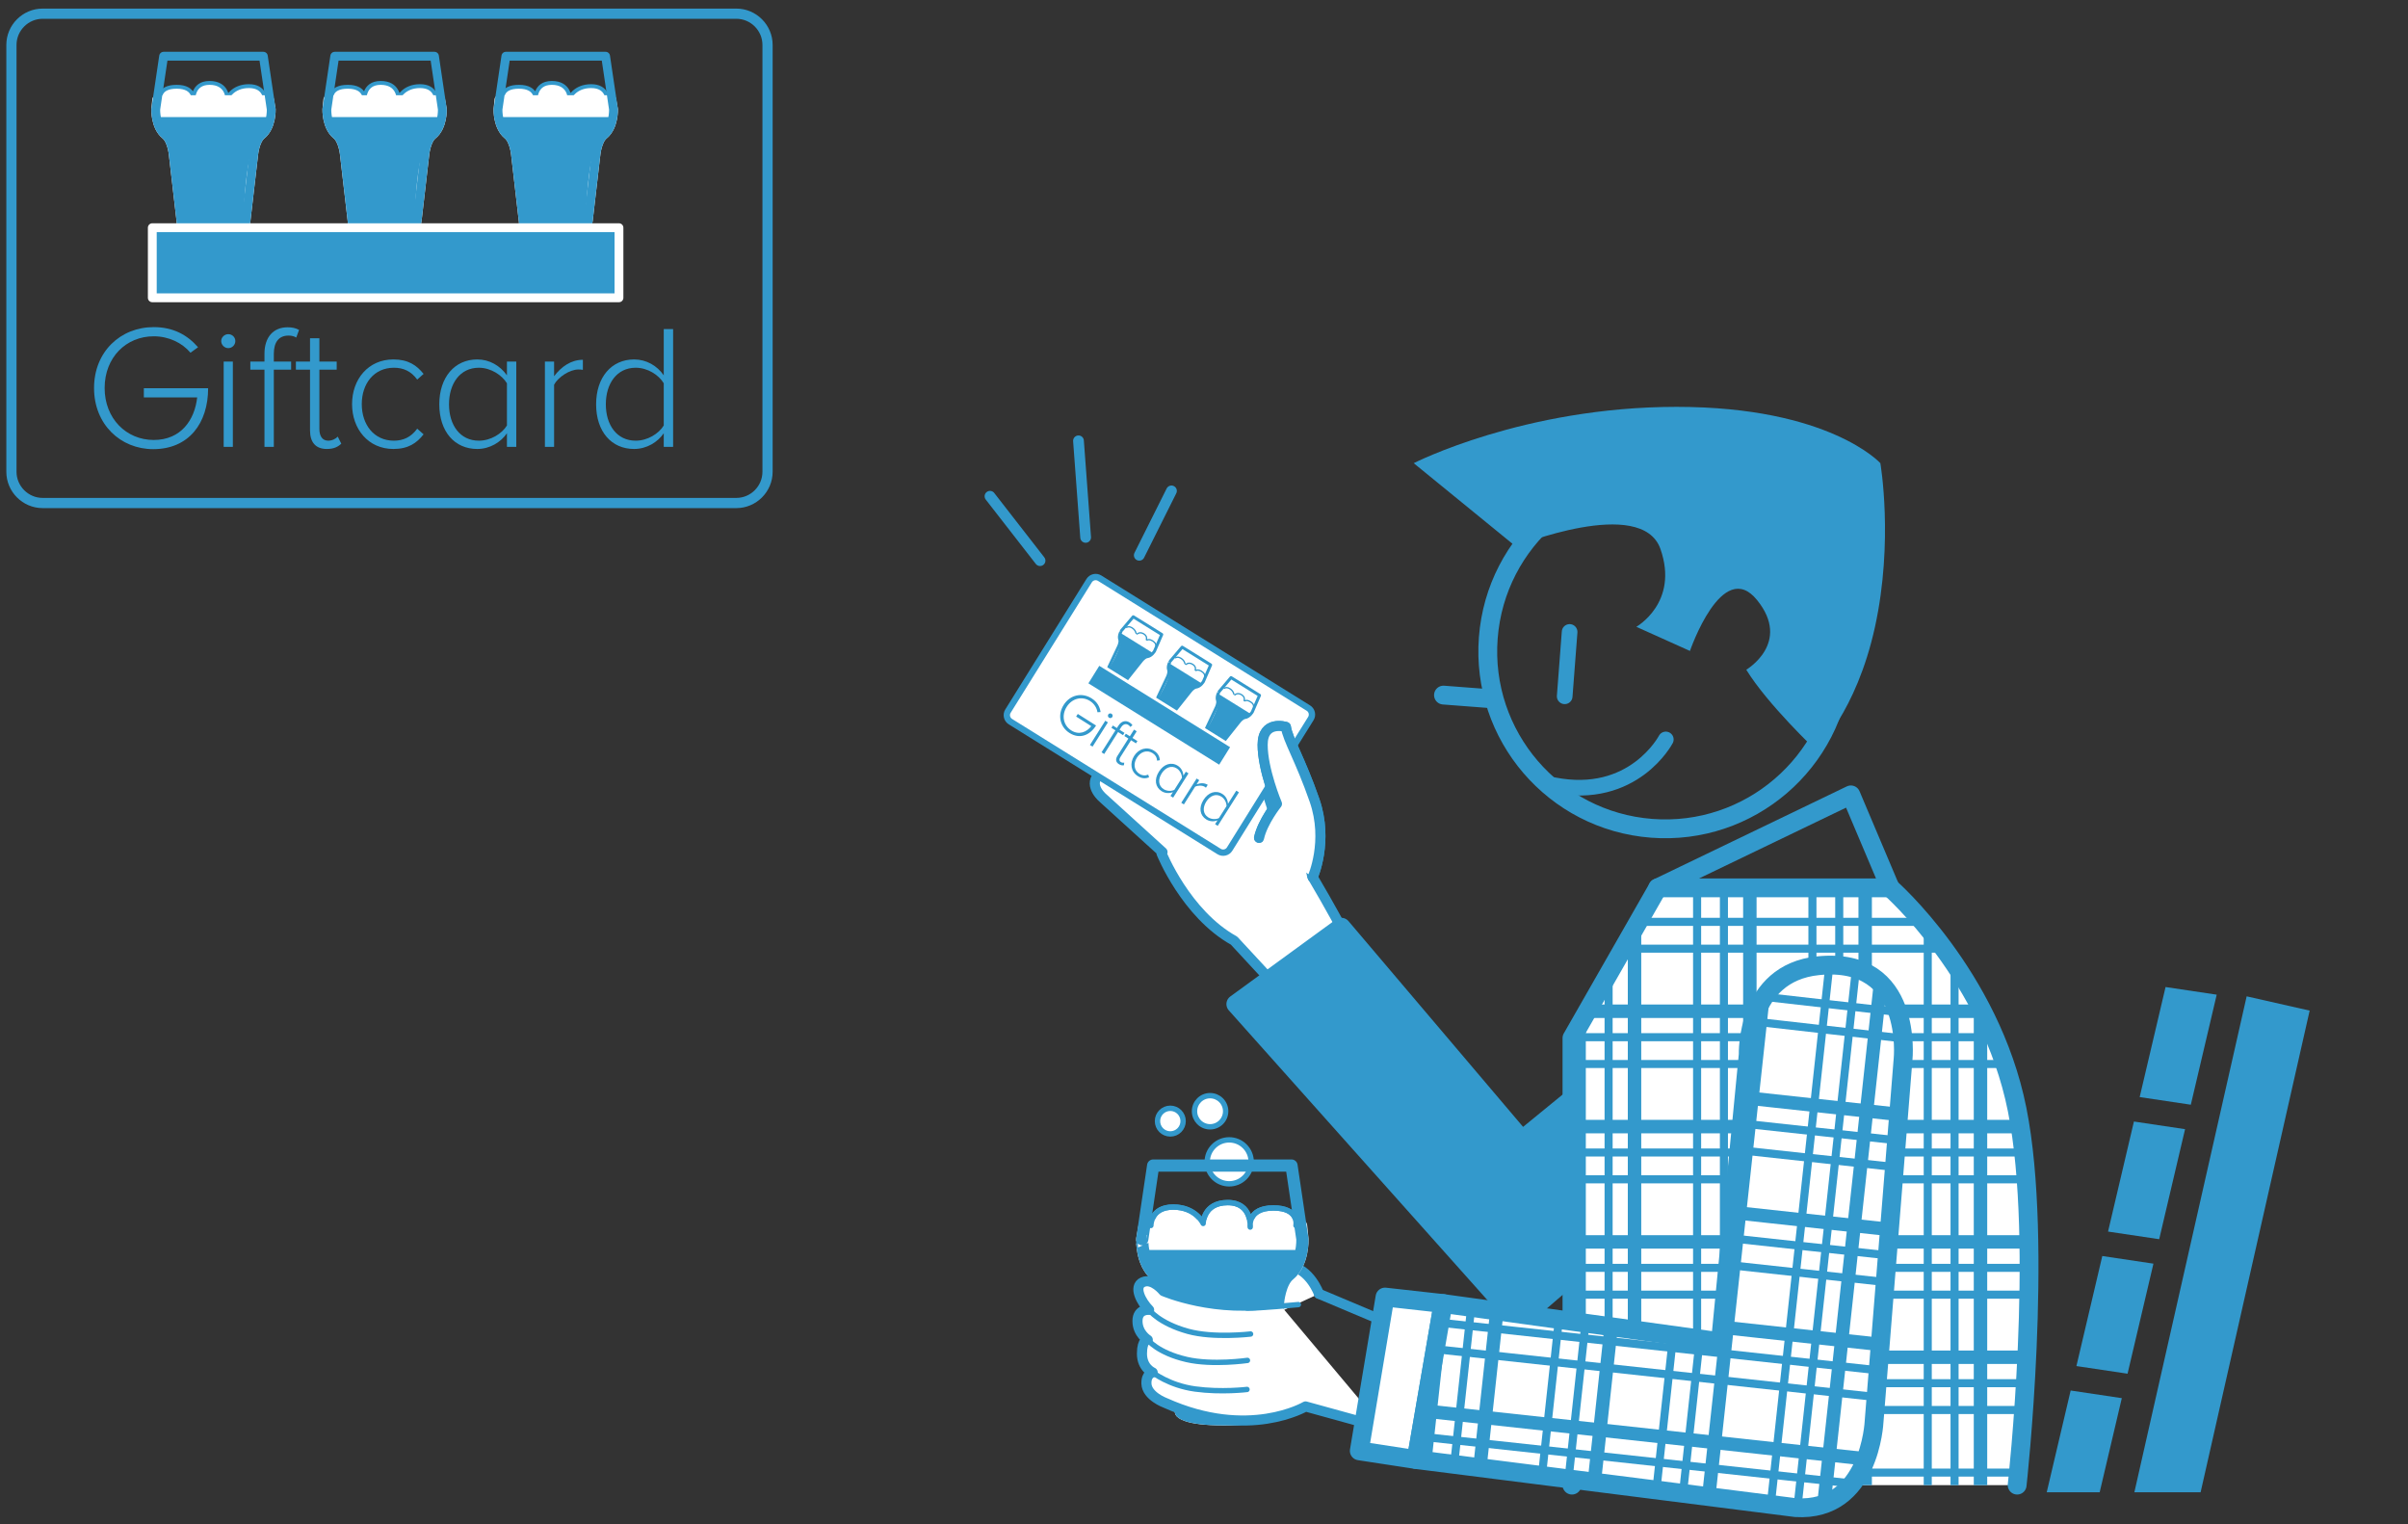 <?xml version="1.0" encoding="iso-8859-1"?>
<!-- Generator: Adobe Illustrator 24.1.3, SVG Export Plug-In . SVG Version: 6.00 Build 0)  -->
<svg version="1.1" xmlns="http://www.w3.org/2000/svg" xmlns:xlink="http://www.w3.org/1999/xlink" x="0px" y="0px"
	 viewBox="0 0 895.748 566.929" style="enable-background:new 0 0 895.748 566.929;" xml:space="preserve">
<rect x="0" y="0" width="895.748" height="566.929" fill="#333333" stroke="none"/>
<g id="DOM">
	
		<circle style="fill:#FFFFFF;stroke:#3399CC;stroke-width:2;stroke-linecap:round;stroke-linejoin:round;stroke-miterlimit:10;" cx="450.137" cy="413.309" r="5.792"/>
	
		<ellipse transform="matrix(0.707 -0.707 0.707 0.707 -171.609 449.958)" style="fill:#FFFFFF;stroke:#3399CC;stroke-width:2;stroke-linecap:round;stroke-linejoin:round;stroke-miterlimit:10;" cx="457.343" cy="432.13" rx="8.177" ry="8.177"/>
	
		<circle style="fill:#FFFFFF;stroke:#3399CC;stroke-width:2;stroke-linecap:round;stroke-linejoin:round;stroke-miterlimit:10;" cx="435.341" cy="416.979" r="4.77"/>
</g>
<g id="W2">
</g>
<g id="D2">
</g>
<g id="L2">
</g>
<g id="A2">
</g>
<g id="Layer_6">
	
		<path style="fill:#FFFFFF;stroke:#3399CC;stroke-width:3.758;stroke-linecap:round;stroke-linejoin:round;stroke-miterlimit:10;" d="
		M506.933,360.823c0,0-5.598-12.521-18.622-34.584c-0.942-1.596-0.904-9.981-3.769-14.632c-3.283-5.329-9.504-6.976-10.53-8.646
		l-9.644-29.929c0,0-0.471-16.55-6.651-17.625c-7.648-1.33-5.176,16.331-5.176,16.331l3.133,11.428l-13.255-24.101
		c0,0-5.23-8.156-9.94-5.585c-5.357,2.924-1.699,10.573-1.699,10.573l19.607,34.61l-0.353,0.36l-20.612-26.048
		c0,0-4.795-7.278-9.802-2.444c-4.686,4.525-0.172,9.843-0.172,9.843l17.332,23.622l-20.396-15.949c0,0-4.566-3.448-7.918,0.326
		c-3.628,4.082,2.009,8.605,2.009,8.605l21.968,19.948l-0.388,0.395c0,0,9.034,22.55,26.991,32.526l24.941,26.936l9.422-9.311
		L506.933,360.823z"/>
</g>
<g id="Layer_7">
	<g>
	</g>
	
		<polygon style="fill:#3399CC;stroke:#3399CC;stroke-width:7;stroke-linecap:round;stroke-linejoin:round;stroke-miterlimit:10;" points="
		657.242,349.517 566.126,424.006 498.952,344.861 459.713,373.46 564.796,491.18 612.681,449.944 	"/>
</g>
<g id="Layer_9">
	
		<path style="fill:#FFFFFF;stroke:#3399CC;stroke-width:3.758;stroke-linecap:round;stroke-linejoin:round;stroke-miterlimit:10;" d="
		M490.639,481.203c0,0-3.325-9.311-10.974-10.309c-11.279-1.471-20.95,0.998-20.95,0.998l1.663,23.278"/>
</g>
<g id="Layer_8">
	<path style="fill:#FFFFFF;" d="M703.133,330.23c0,0,37.245,32.589,47.221,82.47c9.976,49.881,0,139.667,0,139.667H584.748v-166.27
		l31.924-55.867H703.133z"/>
</g>
<g id="Layer_10">
	<path style="fill:#FFFFFF;stroke:#3399CC;stroke-width:2;stroke-linecap:round;stroke-linejoin:round;stroke-miterlimit:10;" d="
		M482.081,455.797c0,0,1.361-6.517-8.402-6.517s-8.613,7.115-8.613,7.115s0.743-9.11-8.347-9.11s-9.159,7.764-9.159,7.764
		s-2.709-6.101-11.126-6.101c-8.416,0-8.313,6.85-8.313,6.85"/>
	
		<line style="fill:none;stroke:#3399CC;stroke-width:2.255;stroke-linecap:round;stroke-linejoin:round;stroke-miterlimit:10;" x1="439.302" y1="525.118" x2="461.375" y2="524.453"/>
	
		<path style="fill:#FFFFFF;stroke:#FFFFFF;stroke-width:4.556;stroke-linecap:round;stroke-linejoin:round;stroke-miterlimit:10;" d="
		M429.868,474.146c3.457,2.808,4.103,10.26,4.103,10.26l3.973,34.254c0,0.002-0.001,0.004-0.001,0.004
		c0,0.149,0.037,0.295,0.095,0.439l1.264,6.016c0,0,1.507,2.763,15.905,2.763c14.398,0,15.843-2.735,15.843-2.735l0.392-6.483
		l3.972-34.257c0,0,0.647-7.452,4.103-10.26c5.296-4.303,4.965-13.24,4.965-13.24l-0.494-4.976h-58.195l-0.89,4.976
		C424.904,460.906,424.573,469.843,429.868,474.146z"/>
	<path style="fill:#3399CC;" d="M483.655,464.909h-58.195c0,0-3.129,1.524,6.023,10.171c7.875,7.44,7.98,51.46,7.98,51.46
		l31.018,0.496c0,0,3.015-43.856,6.052-49.424C479.571,472.042,483.655,472.89,483.655,464.909z"/>
	<path style="fill:none;stroke:#3399CC;stroke-width:4.556;stroke-linecap:round;stroke-linejoin:round;stroke-miterlimit:10;" d="
		M429.868,474.146c3.457,2.808,4.103,10.26,4.103,10.26l3.973,34.254c0,0.002-0.001,0.004-0.001,0.004
		c0,0.149,0.037,0.295,0.095,0.439l1.264,6.016c0,0,1.507,2.763,15.905,2.763c14.398,0,15.843-2.735,15.843-2.735l0.392-6.483
		l3.972-34.257c0,0,0.647-7.452,4.103-10.26c5.296-4.303,4.965-13.24,4.965-13.24l-4.063-27.39h-51.452l-4.063,27.39
		C424.904,460.906,424.573,469.843,429.868,474.146z"/>
	
		<path style="fill:#FFFFFF;stroke:#3399CC;stroke-width:3.758;stroke-linecap:round;stroke-linejoin:round;stroke-miterlimit:10;" d="
		M475.413,484.406c-22.906,4.335-42.637-4.2-42.637-4.2s-3.99-4.988-7.648-3.325c-3.658,1.663-0.554,7.427,2.328,10.309
		c0,0-4.323-0.499-4.323,4.157c0,4.656,3.824,6.983,3.824,6.983s-2.161-0.166-2.161,5.154c0,5.321,3.991,6.983,3.991,6.983
		s-2.459,0.486-2.328,4.157c0.166,4.656,6.983,7.15,6.983,7.15c31.037,13.967,52.209,1.33,52.209,1.33l28.931,7.981"/>
	
		<line style="fill:#FFFFFF;stroke:#3399CC;stroke-width:3.758;stroke-linecap:round;stroke-linejoin:round;stroke-miterlimit:10;" x1="520.302" y1="493.707" x2="490.639" y2="481.203"/>
	<path style="fill:none;stroke:#3399CC;stroke-width:2;stroke-linecap:round;stroke-linejoin:round;stroke-miterlimit:10;" d="
		M465.199,496.168c0,0-13.79,1.63-23.278-0.998c-10.808-2.993-14.465-7.981-14.465-7.981"/>
	<path style="fill:none;stroke:#3399CC;stroke-width:2;stroke-linecap:round;stroke-linejoin:round;stroke-miterlimit:10;" d="
		M464.036,505.978c0,0-13.02,1.881-22.613-0.333c-10.808-2.494-14.465-7.316-14.465-7.316"/>
	<path style="fill:none;stroke:#3399CC;stroke-width:2;stroke-linecap:round;stroke-linejoin:round;stroke-miterlimit:10;" d="
		M463.869,516.785c0,0-9.533,1.164-19.287-0.166c-9.755-1.33-15.796-6.152-15.796-6.152"/>
	<path style="fill:none;stroke:#3399CC;stroke-width:2;stroke-linecap:round;stroke-linejoin:round;stroke-miterlimit:10;" d="
		M482.966,485.222c0,0-14.791,1.432-19.096,1.301"/>
	
		<line style="fill:none;stroke:#3399CC;stroke-width:3.758;stroke-linecap:round;stroke-linejoin:round;stroke-miterlimit:10;" x1="455.675" y1="283.167" x2="460.599" y2="295.202"/>
	<path style="fill:none;stroke:#3399CC;stroke-width:2;stroke-linecap:round;stroke-linejoin:round;stroke-miterlimit:10;" d="
		M482.081,455.797c0,0,1.361-6.517-8.402-6.517s-8.613,7.115-8.613,7.115s0.743-9.11-8.347-9.11s-9.159,7.764-9.159,7.764
		s-2.709-6.101-11.126-6.101c-8.416,0-8.313,6.85-8.313,6.85"/>
	
		<line style="fill:none;stroke:#3399CC;stroke-width:4;stroke-linecap:round;stroke-linejoin:round;stroke-miterlimit:10;" x1="435.77" y1="182.581" x2="423.798" y2="206.524"/>
	
		<line style="fill:none;stroke:#3399CC;stroke-width:4;stroke-linecap:round;stroke-linejoin:round;stroke-miterlimit:10;" x1="401.185" y1="163.959" x2="403.846" y2="199.874"/>
	
		<line style="fill:none;stroke:#3399CC;stroke-width:4;stroke-linecap:round;stroke-linejoin:round;stroke-miterlimit:10;" x1="368.264" y1="184.577" x2="386.886" y2="208.52"/>
</g>
<g id="Layer_11">
	
		<path style="fill:#FFFFFF;stroke:#3399CC;stroke-width:2.358;stroke-linecap:round;stroke-linejoin:round;stroke-miterlimit:10;" d="
		M375.857,268.401l77.647,48.315c1.324,0.824,3.081,0.415,3.904-0.909l30.205-48.544c0.824-1.324,0.415-3.081-0.909-3.904
		l-77.647-48.315c-1.324-0.824-3.081-0.415-3.904,0.909l-30.205,48.544C374.124,265.82,374.534,267.577,375.857,268.401z"/>
	<g>
		<defs>
			<path id="SVGID_1_" d="M553.625,237.231c-2.783,36.345,24.423,68.063,60.768,70.846c36.344,2.783,68.063-24.422,70.846-60.767
				c2.783-36.345-24.423-68.063-60.767-70.846C588.127,173.681,556.408,200.886,553.625,237.231z"/>
		</defs>
		<clipPath id="SVGID_2_">
			<use xlink:href="#SVGID_1_"  style="overflow:visible;"/>
		</clipPath>
		<use xlink:href="#SVGID_1_"  style="overflow:visible;fill:none;stroke:#3399CC;stroke-width:7;stroke-miterlimit:10;"/>
	</g>
	
		<line style="fill:none;stroke:#3399CC;stroke-width:5.821;stroke-linecap:round;stroke-linejoin:round;stroke-miterlimit:10;" x1="583.879" y1="235.043" x2="582.047" y2="258.973"/>
	
		<line style="fill:none;stroke:#3399CC;stroke-width:7;stroke-linecap:round;stroke-linejoin:round;stroke-miterlimit:10;" x1="554.896" y1="259.903" x2="536.955" y2="258.529"/>
	<path style="fill:none;stroke:#3399CC;stroke-width:5.821;stroke-linecap:round;stroke-linejoin:round;stroke-miterlimit:10;" d="
		M619.665,275.028c0,0-11.971,22.945-41.9,16.96"/>
	<path style="fill:#3399CC;" d="M563.798,203.199l-37.91-30.926c0,0,40.903-20.95,97.767-20.95s75.819,20.95,75.819,20.95
		s4.988,28.931-1.995,60.855c-6.983,31.924-21.948,45.891-21.948,45.891s-17.957-16.96-25.938-29.929c0,0,16.96-9.976,3.99-25.938
		c-12.969-15.962-24.941,18.955-24.941,18.955l-19.952-8.979c0,0,15.962-8.979,8.979-28.931
		C610.686,184.244,563.798,203.199,563.798,203.199z"/>
	
		<polygon style="fill:none;stroke:#3399CC;stroke-width:7;stroke-linecap:round;stroke-linejoin:round;stroke-miterlimit:10;" points="
		688.501,295.645 703.133,330.23 616.672,330.23 	"/>
	
		<polyline style="fill:none;stroke:#3399CC;stroke-width:7;stroke-linecap:round;stroke-linejoin:round;stroke-miterlimit:10;" points="
		584.748,552.367 584.748,386.097 616.672,330.23 	"/>
	<path style="fill:none;stroke:#3399CC;stroke-width:7;stroke-linecap:round;stroke-linejoin:round;stroke-miterlimit:10;" d="
		M703.133,330.23c0,0,37.245,32.589,47.221,82.47c9.976,49.881,0,139.667,0,139.667"/>
	
		<polygon style="fill:#FFFFFF;stroke:#3399CC;stroke-width:7;stroke-linecap:round;stroke-linejoin:round;stroke-miterlimit:10;" points="
		536.819,484.826 515.208,482.418 514.374,487.405 505.64,539.623 526.811,542.862 	"/>
	<path style="fill:#FFFFFF;stroke:#3399CC;stroke-width:7;stroke-linecap:round;stroke-linejoin:round;stroke-miterlimit:10;" d="
		M492.967,428.662"/>
	<g>
		<defs>
			<path id="SVGID_3_" d="M703.133,330.23c0,0,37.245,32.589,47.221,82.47c9.976,49.881,0,139.667,0,139.667H584.748v-166.27
				l31.924-55.867H703.133z"/>
		</defs>
		<clipPath id="SVGID_4_">
			<use xlink:href="#SVGID_3_"  style="overflow:visible;"/>
		</clipPath>
		
			<line style="clip-path:url(#SVGID_4_);fill:none;stroke:#3399CC;stroke-width:3;stroke-linecap:round;stroke-linejoin:round;stroke-miterlimit:10;" x1="769.308" y1="342.866" x2="565.793" y2="342.866"/>
		
			<line style="clip-path:url(#SVGID_4_);fill:none;stroke:#3399CC;stroke-width:3;stroke-linecap:round;stroke-linejoin:round;stroke-miterlimit:10;" x1="769.308" y1="352.841" x2="565.793" y2="352.841"/>
		
			<line style="clip-path:url(#SVGID_4_);fill:none;stroke:#3399CC;stroke-width:5;stroke-linecap:round;stroke-linejoin:round;stroke-miterlimit:10;" x1="769.308" y1="376.119" x2="565.793" y2="376.119"/>
		
			<line style="clip-path:url(#SVGID_4_);fill:none;stroke:#3399CC;stroke-width:3;stroke-linecap:round;stroke-linejoin:round;stroke-miterlimit:10;" x1="769.308" y1="385.764" x2="565.793" y2="385.764"/>
		
			<line style="clip-path:url(#SVGID_4_);fill:none;stroke:#3399CC;stroke-width:3;stroke-linecap:round;stroke-linejoin:round;stroke-miterlimit:10;" x1="769.308" y1="395.739" x2="565.793" y2="395.739"/>
		
			<line style="clip-path:url(#SVGID_4_);fill:none;stroke:#3399CC;stroke-width:5;stroke-linecap:round;stroke-linejoin:round;stroke-miterlimit:10;" x1="769.308" y1="419.017" x2="565.793" y2="419.017"/>
		
			<line style="clip-path:url(#SVGID_4_);fill:none;stroke:#3399CC;stroke-width:3;stroke-linecap:round;stroke-linejoin:round;stroke-miterlimit:10;" x1="769.308" y1="428.662" x2="565.793" y2="428.662"/>
		
			<line style="clip-path:url(#SVGID_4_);fill:none;stroke:#3399CC;stroke-width:3;stroke-linecap:round;stroke-linejoin:round;stroke-miterlimit:10;" x1="769.308" y1="438.637" x2="565.793" y2="438.637"/>
		
			<line style="clip-path:url(#SVGID_4_);fill:none;stroke:#3399CC;stroke-width:5;stroke-linecap:round;stroke-linejoin:round;stroke-miterlimit:10;" x1="769.308" y1="461.915" x2="565.793" y2="461.915"/>
		
			<line style="clip-path:url(#SVGID_4_);fill:none;stroke:#3399CC;stroke-width:3;stroke-linecap:round;stroke-linejoin:round;stroke-miterlimit:10;" x1="769.308" y1="471.56" x2="565.793" y2="471.56"/>
		
			<line style="clip-path:url(#SVGID_4_);fill:none;stroke:#3399CC;stroke-width:3;stroke-linecap:round;stroke-linejoin:round;stroke-miterlimit:10;" x1="769.308" y1="481.535" x2="565.793" y2="481.535"/>
		
			<line style="clip-path:url(#SVGID_4_);fill:none;stroke:#3399CC;stroke-width:5;stroke-linecap:round;stroke-linejoin:round;stroke-miterlimit:10;" x1="769.308" y1="504.813" x2="565.793" y2="504.813"/>
		
			<line style="clip-path:url(#SVGID_4_);fill:none;stroke:#3399CC;stroke-width:3;stroke-linecap:round;stroke-linejoin:round;stroke-miterlimit:10;" x1="769.308" y1="514.457" x2="565.793" y2="514.457"/>
		
			<line style="clip-path:url(#SVGID_4_);fill:none;stroke:#3399CC;stroke-width:3;stroke-linecap:round;stroke-linejoin:round;stroke-miterlimit:10;" x1="769.308" y1="524.432" x2="565.793" y2="524.432"/>
		
			<line style="clip-path:url(#SVGID_4_);fill:none;stroke:#3399CC;stroke-width:3;stroke-linecap:round;stroke-linejoin:round;stroke-miterlimit:10;" x1="769.308" y1="547.71" x2="565.793" y2="547.71"/>
		
			<line style="clip-path:url(#SVGID_4_);fill:none;stroke:#3399CC;stroke-width:3;stroke-linecap:round;stroke-linejoin:round;stroke-miterlimit:10;" x1="769.973" y1="568.329" x2="769.973" y2="289.992"/>
		
			<line style="clip-path:url(#SVGID_4_);fill:none;stroke:#3399CC;stroke-width:3;stroke-linecap:round;stroke-linejoin:round;stroke-miterlimit:10;" x1="759.998" y1="568.329" x2="759.998" y2="289.992"/>
		
			<line style="clip-path:url(#SVGID_4_);fill:none;stroke:#3399CC;stroke-width:5;stroke-linecap:round;stroke-linejoin:round;stroke-miterlimit:10;" x1="736.72" y1="568.329" x2="736.72" y2="289.992"/>
		
			<line style="clip-path:url(#SVGID_4_);fill:none;stroke:#3399CC;stroke-width:3;stroke-linecap:round;stroke-linejoin:round;stroke-miterlimit:10;" x1="727.075" y1="568.329" x2="727.075" y2="289.992"/>
		
			<line style="clip-path:url(#SVGID_4_);fill:none;stroke:#3399CC;stroke-width:3;stroke-linecap:round;stroke-linejoin:round;stroke-miterlimit:10;" x1="717.1" y1="568.329" x2="717.1" y2="289.992"/>
		
			<line style="clip-path:url(#SVGID_4_);fill:none;stroke:#3399CC;stroke-width:5;stroke-linecap:round;stroke-linejoin:round;stroke-miterlimit:10;" x1="693.822" y1="568.329" x2="693.822" y2="289.992"/>
		
			<line style="clip-path:url(#SVGID_4_);fill:none;stroke:#3399CC;stroke-width:3;stroke-linecap:round;stroke-linejoin:round;stroke-miterlimit:10;" x1="684.177" y1="568.329" x2="684.177" y2="289.992"/>
		
			<line style="clip-path:url(#SVGID_4_);fill:none;stroke:#3399CC;stroke-width:3;stroke-linecap:round;stroke-linejoin:round;stroke-miterlimit:10;" x1="674.202" y1="568.329" x2="674.202" y2="289.992"/>
		
			<line style="clip-path:url(#SVGID_4_);fill:none;stroke:#3399CC;stroke-width:5;stroke-linecap:round;stroke-linejoin:round;stroke-miterlimit:10;" x1="650.924" y1="568.329" x2="650.924" y2="289.992"/>
		
			<line style="clip-path:url(#SVGID_4_);fill:none;stroke:#3399CC;stroke-width:3;stroke-linecap:round;stroke-linejoin:round;stroke-miterlimit:10;" x1="641.279" y1="568.329" x2="641.279" y2="289.992"/>
		
			<line style="clip-path:url(#SVGID_4_);fill:none;stroke:#3399CC;stroke-width:3;stroke-linecap:round;stroke-linejoin:round;stroke-miterlimit:10;" x1="631.304" y1="568.329" x2="631.304" y2="289.992"/>
		
			<line style="clip-path:url(#SVGID_4_);fill:none;stroke:#3399CC;stroke-width:5;stroke-linecap:round;stroke-linejoin:round;stroke-miterlimit:10;" x1="608.026" y1="568.329" x2="608.026" y2="289.992"/>
		
			<line style="clip-path:url(#SVGID_4_);fill:none;stroke:#3399CC;stroke-width:3;stroke-linecap:round;stroke-linejoin:round;stroke-miterlimit:10;" x1="598.382" y1="568.329" x2="598.382" y2="289.992"/>
		
			<line style="clip-path:url(#SVGID_4_);fill:none;stroke:#3399CC;stroke-width:3;stroke-linecap:round;stroke-linejoin:round;stroke-miterlimit:10;" x1="588.406" y1="568.329" x2="588.406" y2="289.992"/>
		
			<line style="clip-path:url(#SVGID_4_);fill:none;stroke:#3399CC;stroke-width:3;stroke-linecap:round;stroke-linejoin:round;stroke-miterlimit:10;" x1="565.129" y1="568.329" x2="565.129" y2="289.992"/>
	</g>
	<path style="fill:#FFFFFF;stroke:#3399CC;stroke-width:7;stroke-linecap:round;stroke-linejoin:round;stroke-miterlimit:10;" d="
		M676.347,359.189c35.635-3.595,31.568,34.833,31.568,34.833L697.13,528.827c0,0-1.502,33.625-29.161,31.914l-141.158-17.879
		l10.008-58.036l103.166,14.239l10.329-106.836C650.315,392.229,649.354,361.912,676.347,359.189z"/>
	<g>
		<defs>
			<path id="SVGID_5_" d="M676.347,359.189c35.635-3.595,31.568,34.833,31.568,34.833L697.13,528.827
				c0,0-1.502,33.625-29.161,31.914l-141.158-17.879l10.008-58.036l103.166,14.239l10.329-106.836
				C650.315,392.229,649.354,361.912,676.347,359.189z"/>
		</defs>
		<clipPath id="SVGID_6_">
			<use xlink:href="#SVGID_5_"  style="overflow:visible;"/>
		</clipPath>
		<g style="clip-path:url(#SVGID_6_);">
			<g>
				
					<line style="fill:none;stroke:#3399CC;stroke-width:3;stroke-linecap:round;stroke-linejoin:round;stroke-miterlimit:10;" x1="728.979" y1="379.003" x2="553.218" y2="359.085"/>
				
					<line style="fill:none;stroke:#3399CC;stroke-width:3;stroke-linecap:round;stroke-linejoin:round;stroke-miterlimit:10;" x1="725.038" y1="388.166" x2="549.278" y2="368.249"/>
				
					<line style="fill:none;stroke:#3399CC;stroke-width:5;stroke-linecap:round;stroke-linejoin:round;stroke-miterlimit:10;" x1="726.753" y1="416.712" x2="524.427" y2="394.737"/>
				
					<line style="fill:none;stroke:#3399CC;stroke-width:3;stroke-linecap:round;stroke-linejoin:round;stroke-miterlimit:10;" x1="725.711" y1="426.3" x2="523.386" y2="404.326"/>
				
					<line style="fill:none;stroke:#3399CC;stroke-width:3;stroke-linecap:round;stroke-linejoin:round;stroke-miterlimit:10;" x1="724.634" y1="436.217" x2="522.309" y2="414.242"/>
				
					<line style="fill:none;stroke:#3399CC;stroke-width:5;stroke-linecap:round;stroke-linejoin:round;stroke-miterlimit:10;" x1="722.121" y1="459.359" x2="519.795" y2="437.384"/>
				
					<line style="fill:none;stroke:#3399CC;stroke-width:3;stroke-linecap:round;stroke-linejoin:round;stroke-miterlimit:10;" x1="721.079" y1="468.947" x2="518.754" y2="446.973"/>
				
					<line style="fill:none;stroke:#3399CC;stroke-width:3;stroke-linecap:round;stroke-linejoin:round;stroke-miterlimit:10;" x1="720.002" y1="478.864" x2="517.677" y2="456.889"/>
				
					<line style="fill:none;stroke:#3399CC;stroke-width:5;stroke-linecap:round;stroke-linejoin:round;stroke-miterlimit:10;" x1="717.489" y1="502.006" x2="515.164" y2="480.031"/>
				
					<line style="fill:none;stroke:#3399CC;stroke-width:3;stroke-linecap:round;stroke-linejoin:round;stroke-miterlimit:10;" x1="716.447" y1="511.594" x2="514.122" y2="489.62"/>
				
					<line style="fill:none;stroke:#3399CC;stroke-width:3;stroke-linecap:round;stroke-linejoin:round;stroke-miterlimit:10;" x1="715.37" y1="521.511" x2="513.045" y2="499.536"/>
				
					<line style="fill:none;stroke:#3399CC;stroke-width:5;stroke-linecap:round;stroke-linejoin:round;stroke-miterlimit:10;" x1="712.857" y1="544.653" x2="510.532" y2="522.678"/>
				
					<line style="fill:none;stroke:#3399CC;stroke-width:3;stroke-linecap:round;stroke-linejoin:round;stroke-miterlimit:10;" x1="711.815" y1="554.241" x2="509.49" y2="532.267"/>
				
					<line style="fill:none;stroke:#3399CC;stroke-width:3;stroke-linecap:round;stroke-linejoin:round;stroke-miterlimit:10;" x1="710.738" y1="564.158" x2="508.413" y2="542.183"/>
				
					<line style="fill:none;stroke:#3399CC;stroke-width:3;stroke-linecap:round;stroke-linejoin:round;stroke-miterlimit:10;" x1="708.225" y1="587.3" x2="505.9" y2="565.325"/>
				
					<line style="fill:none;stroke:#3399CC;stroke-width:3;stroke-linecap:round;stroke-linejoin:round;stroke-miterlimit:10;" x1="706.659" y1="607.87" x2="736.713" y2="331.16"/>
				
					<line style="fill:none;stroke:#3399CC;stroke-width:3;stroke-linecap:round;stroke-linejoin:round;stroke-miterlimit:10;" x1="696.742" y1="606.793" x2="726.796" y2="330.083"/>
				
					<line style="fill:none;stroke:#3399CC;stroke-width:5;stroke-linecap:round;stroke-linejoin:round;stroke-miterlimit:10;" x1="673.601" y1="604.279" x2="703.654" y2="327.57"/>
				
					<line style="fill:none;stroke:#3399CC;stroke-width:3;stroke-linecap:round;stroke-linejoin:round;stroke-miterlimit:10;" x1="664.012" y1="603.238" x2="694.066" y2="326.528"/>
				
					<line style="fill:none;stroke:#3399CC;stroke-width:3;stroke-linecap:round;stroke-linejoin:round;stroke-miterlimit:10;" x1="654.095" y1="602.161" x2="684.149" y2="325.451"/>
				
					<line style="fill:none;stroke:#3399CC;stroke-width:5;stroke-linecap:round;stroke-linejoin:round;stroke-miterlimit:10;" x1="630.954" y1="599.647" x2="661.007" y2="322.938"/>
				
					<line style="fill:none;stroke:#3399CC;stroke-width:3;stroke-linecap:round;stroke-linejoin:round;stroke-miterlimit:10;" x1="621.365" y1="598.606" x2="651.419" y2="321.896"/>
				
					<line style="fill:none;stroke:#3399CC;stroke-width:3;stroke-linecap:round;stroke-linejoin:round;stroke-miterlimit:10;" x1="611.448" y1="597.529" x2="641.502" y2="320.819"/>
				
					<line style="fill:none;stroke:#3399CC;stroke-width:5;stroke-linecap:round;stroke-linejoin:round;stroke-miterlimit:10;" x1="588.307" y1="595.015" x2="618.36" y2="318.306"/>
				
					<line style="fill:none;stroke:#3399CC;stroke-width:3;stroke-linecap:round;stroke-linejoin:round;stroke-miterlimit:10;" x1="578.718" y1="593.974" x2="608.772" y2="317.264"/>
				
					<line style="fill:none;stroke:#3399CC;stroke-width:3;stroke-linecap:round;stroke-linejoin:round;stroke-miterlimit:10;" x1="568.802" y1="592.897" x2="598.855" y2="316.187"/>
				
					<line style="fill:none;stroke:#3399CC;stroke-width:5;stroke-linecap:round;stroke-linejoin:round;stroke-miterlimit:10;" x1="545.66" y1="590.383" x2="575.713" y2="313.674"/>
				
					<line style="fill:none;stroke:#3399CC;stroke-width:3;stroke-linecap:round;stroke-linejoin:round;stroke-miterlimit:10;" x1="536.071" y1="589.342" x2="566.125" y2="312.633"/>
				
					<line style="fill:none;stroke:#3399CC;stroke-width:3;stroke-linecap:round;stroke-linejoin:round;stroke-miterlimit:10;" x1="526.154" y1="588.265" x2="556.208" y2="311.555"/>
				
					<line style="fill:none;stroke:#3399CC;stroke-width:3;stroke-linecap:round;stroke-linejoin:round;stroke-miterlimit:10;" x1="503.013" y1="585.752" x2="533.066" y2="309.042"/>
			</g>
		</g>
	</g>
	
		<path style="fill:#FFFFFF;stroke:#3399CC;stroke-width:3.758;stroke-linecap:round;stroke-linejoin:round;stroke-miterlimit:10;" d="
		M488.311,326.239c0,0,5.986-13.302,0.665-28.599c-5.321-15.297-9.976-22.613-10.641-27.268c0,0-8.646-2.66-8.646,6.651
		c0,9.311,5.321,21.948,5.321,21.948s-5.321,6.651-6.651,12.637"/>
	<g>
		<defs>
			
				<rect id="SVGID_7_" x="732.396" y="350.182" transform="matrix(-1 -4.489932e-11 4.489932e-11 -1 1616.431 905.21)" width="151.639" height="204.845"/>
		</defs>
		<clipPath id="SVGID_8_">
			<use xlink:href="#SVGID_7_"  style="overflow:visible;"/>
		</clipPath>
		<polygon style="clip-path:url(#SVGID_8_);fill:#3399CC;" points="770.262,517.181 760.635,558.109 779.661,560.95 
			789.288,520.022 		"/>
		<polygon style="clip-path:url(#SVGID_8_);fill:#3399CC;" points="782.029,467.158 772.402,508.086 791.427,510.927 
			801.054,469.999 		"/>
		<polygon style="clip-path:url(#SVGID_8_);fill:#3399CC;" points="793.795,417.135 784.168,458.063 803.194,460.904 
			812.821,419.976 		"/>
		<polygon style="clip-path:url(#SVGID_8_);fill:#3399CC;" points="805.562,367.113 795.935,408.04 814.96,410.881 824.587,369.954 
					"/>
		<path style="clip-path:url(#SVGID_8_);fill:none;stroke:#3399CC;stroke-width:24.03;stroke-miterlimit:10;" d="M847.447,373.228
			l-67.749,299.193c0,0-16.937,59.376-85.17,70.943c-80.371,13.624-131.627,69.4-139.37,124.921"/>
	</g>
	
		<path style="fill:#FFFFFF;stroke:#3399CC;stroke-width:3.758;stroke-linecap:round;stroke-linejoin:round;stroke-miterlimit:10;" d="
		M488.311,326.239c0,0,5.986-13.302,0.665-28.599c-5.321-15.297-9.976-22.613-10.641-27.268c0,0-8.646-2.66-8.646,6.651
		c0,9.311,5.321,21.948,5.321,21.948s-5.321,6.651-6.651,12.637"/>
	<g>
		<path style="fill:#3399CC;" d="M395.671,262.189c2.436-3.85,6.881-4.673,10.394-2.45c2.055,1.3,3.03,3.067,3.342,5.097
			l-1.169,0.071c-0.217-1.603-1.199-3.192-2.787-4.197c-2.916-1.844-6.602-1.062-8.658,2.189c-2.033,3.213-1.195,6.935,1.719,8.778
			c2.896,1.832,5.682,0.612,7.445-1.594l-5.643-3.57l0.615-0.973l6.801,4.303c-2.34,3.7-6.115,5.158-9.889,2.771
			C394.384,270.426,393.236,266.039,395.671,262.189z"/>
		<path style="fill:#3399CC;" d="M405.445,277.086l5.71-9.024l0.971,0.614l-5.71,9.025L405.445,277.086z M412.265,265.728
			c0.26-0.412,0.815-0.506,1.209-0.257c0.41,0.26,0.545,0.791,0.285,1.202c-0.26,0.41-0.809,0.534-1.219,0.274
			C412.146,266.699,412.005,266.138,412.265,265.728z"/>
		<path style="fill:#3399CC;" d="M409.76,279.815l5.166-8.166l-1.495-0.945l0.543-0.858l1.496,0.945l0.52-0.823
			c1.123-1.774,2.726-2.2,4.221-1.254c0.448,0.283,0.812,0.618,1.037,1.05l-0.807,0.613c-0.143-0.273-0.338-0.502-0.691-0.727
			c-1.027-0.65-2.001-0.27-2.77,0.944l-0.52,0.823l1.83,1.158l-0.543,0.858l-1.831-1.158l-5.166,8.166L409.76,279.815z"/>
		<path style="fill:#3399CC;" d="M415.678,281.126l4.066-6.428l-1.494-0.946l0.544-0.857l1.494,0.945l1.561-2.467l0.99,0.627
			l-1.561,2.467l1.832,1.158l-0.544,0.858l-1.832-1.159l-3.972,6.279c-0.461,0.729-0.482,1.422,0.154,1.824
			c0.43,0.271,0.934,0.303,1.281,0.209l-0.1,0.983c-0.567,0.112-1.139,0.063-1.887-0.409
			C415.017,283.455,414.898,282.359,415.678,281.126z"/>
		<path style="fill:#3399CC;" d="M421.886,281.154c1.666-2.634,4.709-3.639,7.361-1.961c1.57,0.993,2.076,2.177,2.227,3.553
			l-1.051,0.174c-0.087-1.312-0.685-2.187-1.675-2.812c-2.111-1.336-4.464-0.471-5.835,1.697s-1.158,4.684,0.953,6.02
			c0.99,0.626,2.049,0.772,3.271,0.289l0.294,1.024c-1.32,0.473-2.606,0.521-4.177-0.472
			C420.602,286.988,420.219,283.789,421.886,281.154z"/>
		<path style="fill:#3399CC;" d="M435.407,296.041l0.91-1.438c-1.226,0.531-2.846,0.527-4.19-0.324
			c-2.392-1.514-2.858-4.372-1.026-7.268c1.809-2.859,4.628-3.719,7.02-2.205c1.289,0.816,1.996,2.178,2.074,3.668l0.922-1.457
			l0.99,0.627l-5.709,9.023L435.407,296.041z M436.838,293.779l2.825-4.465c0.021-1.189-0.66-2.719-1.931-3.523
			c-1.999-1.265-4.222-0.316-5.604,1.871c-1.383,2.186-1.277,4.581,0.723,5.846C434.12,294.312,435.772,294.309,436.838,293.779z"/>
		<path style="fill:#3399CC;" d="M439.422,298.581l5.71-9.024l0.971,0.615l-0.981,1.551c1.405-0.525,2.895-0.604,4.146,0.188
			l-0.675,1.065c-0.145-0.145-0.275-0.228-0.461-0.346c-0.916-0.579-2.671-0.537-3.578-0.012l-4.161,6.576L439.422,298.581z"/>
		<path style="fill:#3399CC;" d="M451.995,306.535l0.91-1.438c-1.227,0.531-2.847,0.526-4.191-0.324
			c-2.392-1.514-2.858-4.373-1.026-7.268c1.809-2.859,4.628-3.719,7.02-2.205c1.29,0.816,2.017,2.189,2.075,3.668l3.098-4.896
			l0.99,0.627l-7.885,12.463L451.995,306.535z M453.426,304.273l2.825-4.465c0.032-1.209-0.66-2.72-1.932-3.523
			c-1.999-1.265-4.221-0.316-5.604,1.87c-1.383,2.186-1.276,4.582,0.722,5.847C450.708,304.805,452.359,304.802,453.426,304.273z"/>
	</g>
	
		<path style="fill:#FFFFFF;stroke:#3399CC;stroke-width:0.485;stroke-linecap:round;stroke-linejoin:round;stroke-miterlimit:10;" d="
		M466.015,263.417c0,0,1.116-1.168-0.895-2.419s-2.686,0.362-2.686,0.362s1.321-1.781-0.552-2.946
		c-1.872-1.165-2.882,0.425-2.882,0.425s0.224-1.604-1.51-2.683s-2.59,0.345-2.59,0.345"/>
	
		<path style="fill:#FFFFFF;stroke:#FFFFFF;stroke-width:1.105;stroke-linecap:round;stroke-linejoin:round;stroke-miterlimit:10;" d="
		M452.909,260.505c0.352,1.021-0.47,2.639-0.47,2.639l-3.572,7.565c0,0-0.001,0.001-0.001,0.001
		c-0.019,0.031-0.03,0.066-0.037,0.103l-0.511,1.401c0,0-0.044,0.762,2.922,2.608c2.966,1.845,3.614,1.467,3.614,1.467l0.912-1.285
		l5.209-6.547c0,0,1.088-1.452,2.16-1.587c1.642-0.208,2.719-2.091,2.719-2.091l0.536-1.088l-11.987-7.458l-0.821,0.911
		C453.583,257.141,452.369,258.94,452.909,260.505z"/>
	<path style="fill:#3399CC;" d="M465.171,265.496l-11.987-7.458c0,0-0.84-0.087-0.063,2.867c0.668,2.542-4.952,11.622-4.952,11.622
		l6.325,4.078c0,0,6.242-8.647,7.581-9.405C463.416,266.441,464.149,267.139,465.171,265.496z"/>
	<path style="fill:none;stroke:#3399CC;stroke-width:1.105;stroke-linecap:round;stroke-linejoin:round;stroke-miterlimit:10;" d="
		M452.909,260.505c0.352,1.021-0.47,2.639-0.47,2.639l-3.572,7.565c0,0-0.001,0.001-0.001,0.001
		c-0.019,0.031-0.03,0.066-0.037,0.103l-0.511,1.401c0,0-0.044,0.762,2.922,2.608c2.966,1.845,3.614,1.467,3.614,1.467l0.912-1.285
		l5.209-6.547c0,0,1.088-1.452,2.16-1.587c1.642-0.208,2.719-2.091,2.719-2.091l2.673-6.162l-10.598-6.594l-4.347,5.121
		C453.583,257.141,452.369,258.94,452.909,260.505z"/>
	
		<path style="fill:#FFFFFF;stroke:#3399CC;stroke-width:0.485;stroke-linecap:round;stroke-linejoin:round;stroke-miterlimit:10;" d="
		M447.83,252.102c0,0,1.116-1.168-0.895-2.419c-2.011-1.251-2.686,0.362-2.686,0.362s1.321-1.781-0.552-2.946
		c-1.872-1.165-2.882,0.425-2.882,0.425s0.224-1.604-1.51-2.683c-1.734-1.079-2.59,0.345-2.59,0.345"/>
	
		<path style="fill:#FFFFFF;stroke:#FFFFFF;stroke-width:1.105;stroke-linecap:round;stroke-linejoin:round;stroke-miterlimit:10;" d="
		M434.724,249.19c0.352,1.021-0.47,2.639-0.47,2.639l-3.572,7.565c0,0.001-0.001,0.001-0.001,0.001
		c-0.019,0.031-0.03,0.066-0.037,0.103l-0.511,1.401c0,0-0.044,0.762,2.922,2.608c2.966,1.845,3.614,1.467,3.614,1.467l0.912-1.285
		l5.209-6.547c0,0,1.088-1.452,2.16-1.587c1.642-0.208,2.72-2.091,2.72-2.091l0.536-1.088l-11.987-7.458l-0.821,0.911
		C435.398,245.826,434.185,247.625,434.724,249.19z"/>
	<path style="fill:#3399CC;" d="M446.987,254.18L435,246.722c0,0-0.84-0.087-0.063,2.867c0.668,2.542-4.952,11.622-4.952,11.622
		l6.325,4.078c0,0,6.242-8.647,7.581-9.405C445.231,255.126,445.964,255.824,446.987,254.18z"/>
	<path style="fill:none;stroke:#3399CC;stroke-width:1.105;stroke-linecap:round;stroke-linejoin:round;stroke-miterlimit:10;" d="
		M434.724,249.19c0.352,1.021-0.47,2.639-0.47,2.639l-3.572,7.565c0,0.001-0.001,0.001-0.001,0.001
		c-0.019,0.031-0.03,0.066-0.037,0.103l-0.511,1.401c0,0-0.044,0.762,2.922,2.608c2.966,1.845,3.614,1.467,3.614,1.467l0.912-1.285
		l5.209-6.547c0,0,1.088-1.452,2.16-1.587c1.642-0.208,2.72-2.091,2.72-2.091l2.673-6.162l-10.598-6.594l-4.347,5.121
		C435.398,245.826,434.185,247.625,434.724,249.19z"/>
	
		<path style="fill:#FFFFFF;stroke:#3399CC;stroke-width:0.485;stroke-linecap:round;stroke-linejoin:round;stroke-miterlimit:10;" d="
		M429.646,240.787c0,0,1.116-1.168-0.895-2.419c-2.011-1.251-2.686,0.362-2.686,0.362s1.321-1.781-0.552-2.946
		c-1.872-1.165-2.882,0.425-2.882,0.425s0.224-1.604-1.51-2.683c-1.734-1.079-2.59,0.345-2.59,0.345"/>
	
		<path style="fill:#FFFFFF;stroke:#FFFFFF;stroke-width:1.105;stroke-linecap:round;stroke-linejoin:round;stroke-miterlimit:10;" d="
		M416.539,237.874c0.352,1.021-0.47,2.639-0.47,2.639l-3.572,7.565c0,0-0.001,0.001-0.001,0.001
		c-0.019,0.031-0.03,0.066-0.037,0.103l-0.511,1.401c0,0-0.044,0.762,2.922,2.608c2.966,1.845,3.614,1.467,3.614,1.467l0.912-1.285
		l5.209-6.547c0,0,1.088-1.452,2.16-1.587c1.642-0.208,2.72-2.091,2.72-2.091l0.536-1.088l-11.987-7.458l-0.821,0.911
		C417.214,234.511,416,236.309,416.539,237.874z"/>
	<path style="fill:#3399CC;" d="M428.802,242.865l-11.987-7.458c0,0-0.84-0.087-0.063,2.867c0.668,2.542-4.952,11.622-4.952,11.622
		l6.325,4.078c0,0,6.242-8.647,7.581-9.405C427.046,243.811,427.779,244.509,428.802,242.865z"/>
	<path style="fill:none;stroke:#3399CC;stroke-width:1.105;stroke-linecap:round;stroke-linejoin:round;stroke-miterlimit:10;" d="
		M416.539,237.874c0.352,1.021-0.47,2.639-0.47,2.639l-3.572,7.565c0,0-0.001,0.001-0.001,0.001
		c-0.019,0.031-0.03,0.066-0.037,0.103l-0.511,1.401c0,0-0.044,0.762,2.922,2.608c2.966,1.845,3.614,1.467,3.614,1.467l0.912-1.285
		l5.209-6.547c0,0,1.088-1.452,2.16-1.587c1.642-0.208,2.72-2.091,2.72-2.091l2.673-6.162l-10.598-6.594l-4.347,5.121
		C417.214,234.511,416,236.309,416.539,237.874z"/>
	
		<rect x="402.078" y="261.494" transform="matrix(-0.849 -0.528 0.528 -0.849 656.995 719.475)" style="fill:#3399CC;stroke:#FFFFFF;stroke-width:1.105;stroke-linecap:round;stroke-linejoin:round;stroke-miterlimit:10;" width="58.407" height="8.772"/>
	<g>
		<path style="fill:#3399CC;" d="M34.984,144.328c0-13.532,9.854-22.663,22.203-22.663c7.226,0,12.481,2.891,16.488,7.488
			l-2.825,2.036c-3.087-3.678-8.079-6.108-13.663-6.108c-10.247,0-18.262,7.816-18.262,19.247c0,11.298,8.015,19.312,18.262,19.312
			c10.182,0,15.24-7.489,16.16-15.831H53.508v-3.416h23.911c0,13.006-7.16,22.662-20.43,22.662
			C44.837,167.055,34.984,157.859,34.984,144.328z"/>
		<path style="fill:#3399CC;" d="M82.284,126.854c0-1.445,1.248-2.562,2.627-2.562c1.445,0,2.628,1.116,2.628,2.562
			s-1.183,2.628-2.628,2.628C83.532,129.482,82.284,128.3,82.284,126.854z M83.204,166.202v-31.728h3.415v31.728H83.204z"/>
		<path style="fill:#3399CC;" d="M98.378,166.202v-28.706h-5.255v-3.021h5.255v-2.891c0-6.24,3.351-9.854,8.605-9.854
			c1.576,0,3.021,0.263,4.27,0.985l-1.051,2.825c-0.788-0.46-1.643-0.723-2.891-0.723c-3.612,0-5.452,2.496-5.452,6.766v2.891h6.438
			v3.021h-6.438v28.706H98.378z"/>
		<path style="fill:#3399CC;" d="M115.327,160.092v-22.597h-5.255v-3.021h5.255v-8.671h3.481v8.671h6.438v3.021h-6.438v22.071
			c0,2.562,1.052,4.336,3.285,4.336c1.511,0,2.824-0.723,3.547-1.511l1.313,2.627c-1.248,1.183-2.759,1.971-5.387,1.971
			C117.363,166.99,115.327,164.428,115.327,160.092z"/>
		<path style="fill:#3399CC;" d="M130.962,150.305c0-9.263,6.044-16.619,15.371-16.619c5.519,0,8.672,2.167,11.233,5.386
			l-2.365,2.103c-2.299-3.153-5.189-4.401-8.671-4.401c-7.423,0-11.955,5.912-11.955,13.532s4.532,13.598,11.955,13.598
			c3.481,0,6.372-1.314,8.671-4.467l2.365,2.102c-2.562,3.284-5.715,5.452-11.233,5.452
			C137.006,166.99,130.962,159.567,130.962,150.305z"/>
		<path style="fill:#3399CC;" d="M188.573,166.202v-5.058c-2.233,3.284-6.306,5.846-11.036,5.846
			c-8.408,0-14.123-6.438-14.123-16.619c0-10.051,5.715-16.685,14.123-16.685c4.533,0,8.475,2.299,11.036,5.911v-5.123h3.481v31.728
			H188.573z M188.573,158.254v-15.7c-1.839-3.021-5.978-5.78-10.444-5.78c-7.029,0-11.102,5.912-11.102,13.598
			s4.072,13.532,11.102,13.532C182.596,163.903,186.735,161.275,188.573,158.254z"/>
		<path style="fill:#3399CC;" d="M202.7,166.202v-31.728h3.415v5.452c2.693-3.548,6.307-6.109,10.708-6.109v3.744
			c-0.592-0.131-1.052-0.131-1.708-0.131c-3.219,0-7.555,2.89-9,5.649v23.122H202.7z"/>
		<path style="fill:#3399CC;" d="M246.909,166.202v-5.058c-2.233,3.284-6.306,5.846-11.036,5.846
			c-8.408,0-14.123-6.438-14.123-16.619c0-10.051,5.715-16.685,14.123-16.685c4.533,0,8.54,2.299,11.036,5.911v-17.21h3.481v43.814
			H246.909z M246.909,158.254v-15.7c-1.839-3.087-5.978-5.78-10.444-5.78c-7.029,0-11.102,5.912-11.102,13.598
			s4.072,13.532,11.102,13.532C240.932,163.903,245.07,161.275,246.909,158.254z"/>
	</g>
	
		<path style="fill:#FFFFFF;stroke:#3399CC;stroke-width:1.442;stroke-linecap:round;stroke-linejoin:round;stroke-miterlimit:10;" d="
		M59.665,36.972c0,0-0.982-4.699,6.058-4.699s6.21,5.13,6.21,5.13s-0.536-6.569,6.018-6.569c6.554,0,6.604,5.598,6.604,5.598
		s1.953-4.399,8.022-4.399s5.994,4.939,5.994,4.939"/>
	
		<path style="fill:#FFFFFF;stroke:#FFFFFF;stroke-width:3.285;stroke-linecap:round;stroke-linejoin:round;stroke-miterlimit:10;" d="
		M100.892,40.656l-0.642-3.588H58.29l-0.356,3.588c0,0-0.239,6.444,3.58,9.546c2.493,2.025,2.959,7.398,2.959,7.398L67.337,82.3
		l0.283,4.674c0,0,1.041,1.972,11.423,1.972c10.381,0,11.468-1.993,11.468-1.993l0.911-4.337c0.042-0.104,0.069-0.209,0.069-0.317
		c0,0-0.001-0.001-0.001-0.003L94.354,57.6c0,0,0.466-5.373,2.959-7.398C101.131,47.1,100.892,40.656,100.892,40.656z"/>
	<path style="fill:#3399CC;" d="M58.53,43.542h41.96c0,0,2.256,1.099-4.342,7.333c-5.678,5.364-5.754,37.104-5.754,37.104
		l-22.365,0.358c0,0-2.174-31.622-4.363-35.637C61.475,48.685,58.53,49.296,58.53,43.542z"/>
	<path style="fill:none;stroke:#3399CC;stroke-width:3.285;stroke-linecap:round;stroke-linejoin:round;stroke-miterlimit:10;" d="
		M100.892,40.656l-2.93-19.749H60.864l-2.93,19.749c0,0-0.239,6.444,3.58,9.546c2.493,2.025,2.959,7.398,2.959,7.398L67.337,82.3
		l0.283,4.674c0,0,1.041,1.972,11.423,1.972c10.381,0,11.468-1.993,11.468-1.993l0.911-4.337c0.042-0.104,0.069-0.209,0.069-0.317
		c0,0-0.001-0.001-0.001-0.003L94.354,57.6c0,0,0.466-5.373,2.959-7.398C101.131,47.1,100.892,40.656,100.892,40.656z"/>
	
		<path style="fill:#FFFFFF;stroke:#3399CC;stroke-width:1.442;stroke-linecap:round;stroke-linejoin:round;stroke-miterlimit:10;" d="
		M123.323,36.972c0,0-0.982-4.699,6.058-4.699c7.039,0,6.21,5.13,6.21,5.13s-0.536-6.569,6.018-6.569s6.604,5.598,6.604,5.598
		s1.953-4.399,8.022-4.399c6.069,0,5.994,4.939,5.994,4.939"/>
	
		<path style="fill:#FFFFFF;stroke:#FFFFFF;stroke-width:3.285;stroke-linecap:round;stroke-linejoin:round;stroke-miterlimit:10;" d="
		M164.549,40.656l-0.642-3.588h-41.96l-0.356,3.588c0,0-0.238,6.444,3.58,9.546c2.492,2.025,2.959,7.398,2.959,7.398l2.864,24.701
		l0.283,4.674c0,0,1.041,1.972,11.423,1.972c10.381,0,11.468-1.993,11.468-1.993l0.911-4.337c0.042-0.104,0.068-0.209,0.068-0.317
		c0,0-0.001-0.001-0.001-0.003l2.865-24.698c0,0,0.466-5.373,2.959-7.398C164.788,47.1,164.549,40.656,164.549,40.656z"/>
	<path style="fill:#3399CC;" d="M122.187,43.542h41.96c0,0,2.256,1.099-4.343,7.333c-5.678,5.364-5.754,37.104-5.754,37.104
		l-22.365,0.358c0,0-2.174-31.622-4.363-35.637S122.187,49.296,122.187,43.542z"/>
	<path style="fill:none;stroke:#3399CC;stroke-width:3.285;stroke-linecap:round;stroke-linejoin:round;stroke-miterlimit:10;" d="
		M164.549,40.656l-2.93-19.749h-37.098l-2.93,19.749c0,0-0.238,6.444,3.58,9.546c2.492,2.025,2.959,7.398,2.959,7.398l2.864,24.701
		l0.283,4.674c0,0,1.041,1.972,11.423,1.972c10.381,0,11.468-1.993,11.468-1.993l0.911-4.337c0.042-0.104,0.068-0.209,0.068-0.317
		c0,0-0.001-0.001-0.001-0.003l2.865-24.698c0,0,0.466-5.373,2.959-7.398C164.788,47.1,164.549,40.656,164.549,40.656z"/>
	
		<path style="fill:#FFFFFF;stroke:#3399CC;stroke-width:1.442;stroke-linecap:round;stroke-linejoin:round;stroke-miterlimit:10;" d="
		M186.98,36.972c0,0-0.982-4.699,6.058-4.699c7.039,0,6.21,5.13,6.21,5.13s-0.536-6.569,6.018-6.569
		c6.554,0,6.604,5.598,6.604,5.598s1.953-4.399,8.022-4.399c6.069,0,5.994,4.939,5.994,4.939"/>
	
		<path style="fill:#FFFFFF;stroke:#FFFFFF;stroke-width:3.285;stroke-linecap:round;stroke-linejoin:round;stroke-miterlimit:10;" d="
		M228.207,40.656l-0.642-3.588h-41.96l-0.356,3.588c0,0-0.238,6.444,3.58,9.546c2.493,2.025,2.959,7.398,2.959,7.398l2.864,24.701
		l0.283,4.674c0,0,1.042,1.972,11.423,1.972c10.382,0,11.468-1.993,11.468-1.993l0.911-4.337c0.042-0.104,0.068-0.209,0.068-0.317
		c0,0-0.001-0.001-0.001-0.003l2.864-24.698c0,0,0.466-5.373,2.959-7.398C228.445,47.1,228.207,40.656,228.207,40.656z"/>
	<path style="fill:#3399CC;" d="M185.845,43.542h41.96c0,0,2.256,1.099-4.342,7.333c-5.678,5.364-5.754,37.104-5.754,37.104
		l-22.365,0.358c0,0-2.174-31.622-4.363-35.637C188.79,48.685,185.845,49.296,185.845,43.542z"/>
	<path style="fill:none;stroke:#3399CC;stroke-width:3.285;stroke-linecap:round;stroke-linejoin:round;stroke-miterlimit:10;" d="
		M228.207,40.656l-2.93-19.749h-37.098l-2.93,19.749c0,0-0.238,6.444,3.58,9.546c2.493,2.025,2.959,7.398,2.959,7.398l2.864,24.701
		l0.283,4.674c0,0,1.042,1.972,11.423,1.972c10.382,0,11.468-1.993,11.468-1.993l0.911-4.337c0.042-0.104,0.068-0.209,0.068-0.317
		c0,0-0.001-0.001-0.001-0.003l2.864-24.698c0,0,0.466-5.373,2.959-7.398C228.445,47.1,228.207,40.656,228.207,40.656z"/>
	
		<rect x="56.653" y="84.69" style="fill:#3399CC;stroke:#FFFFFF;stroke-width:3.285;stroke-linecap:round;stroke-linejoin:round;stroke-miterlimit:10;" width="173.595" height="26.071"/>
	<path style="fill:none;stroke:#3399CC;stroke-width:3.793;stroke-linecap:round;stroke-linejoin:round;stroke-miterlimit:10;" d="
		M273.895,187.088H15.873c-6.393,0-11.623-5.231-11.623-11.623V16.714c0-6.393,5.231-11.623,11.623-11.623h258.022
		c6.393,0,11.623,5.231,11.623,11.623v158.751C285.519,181.857,280.288,187.088,273.895,187.088z"/>
</g>
</svg>
